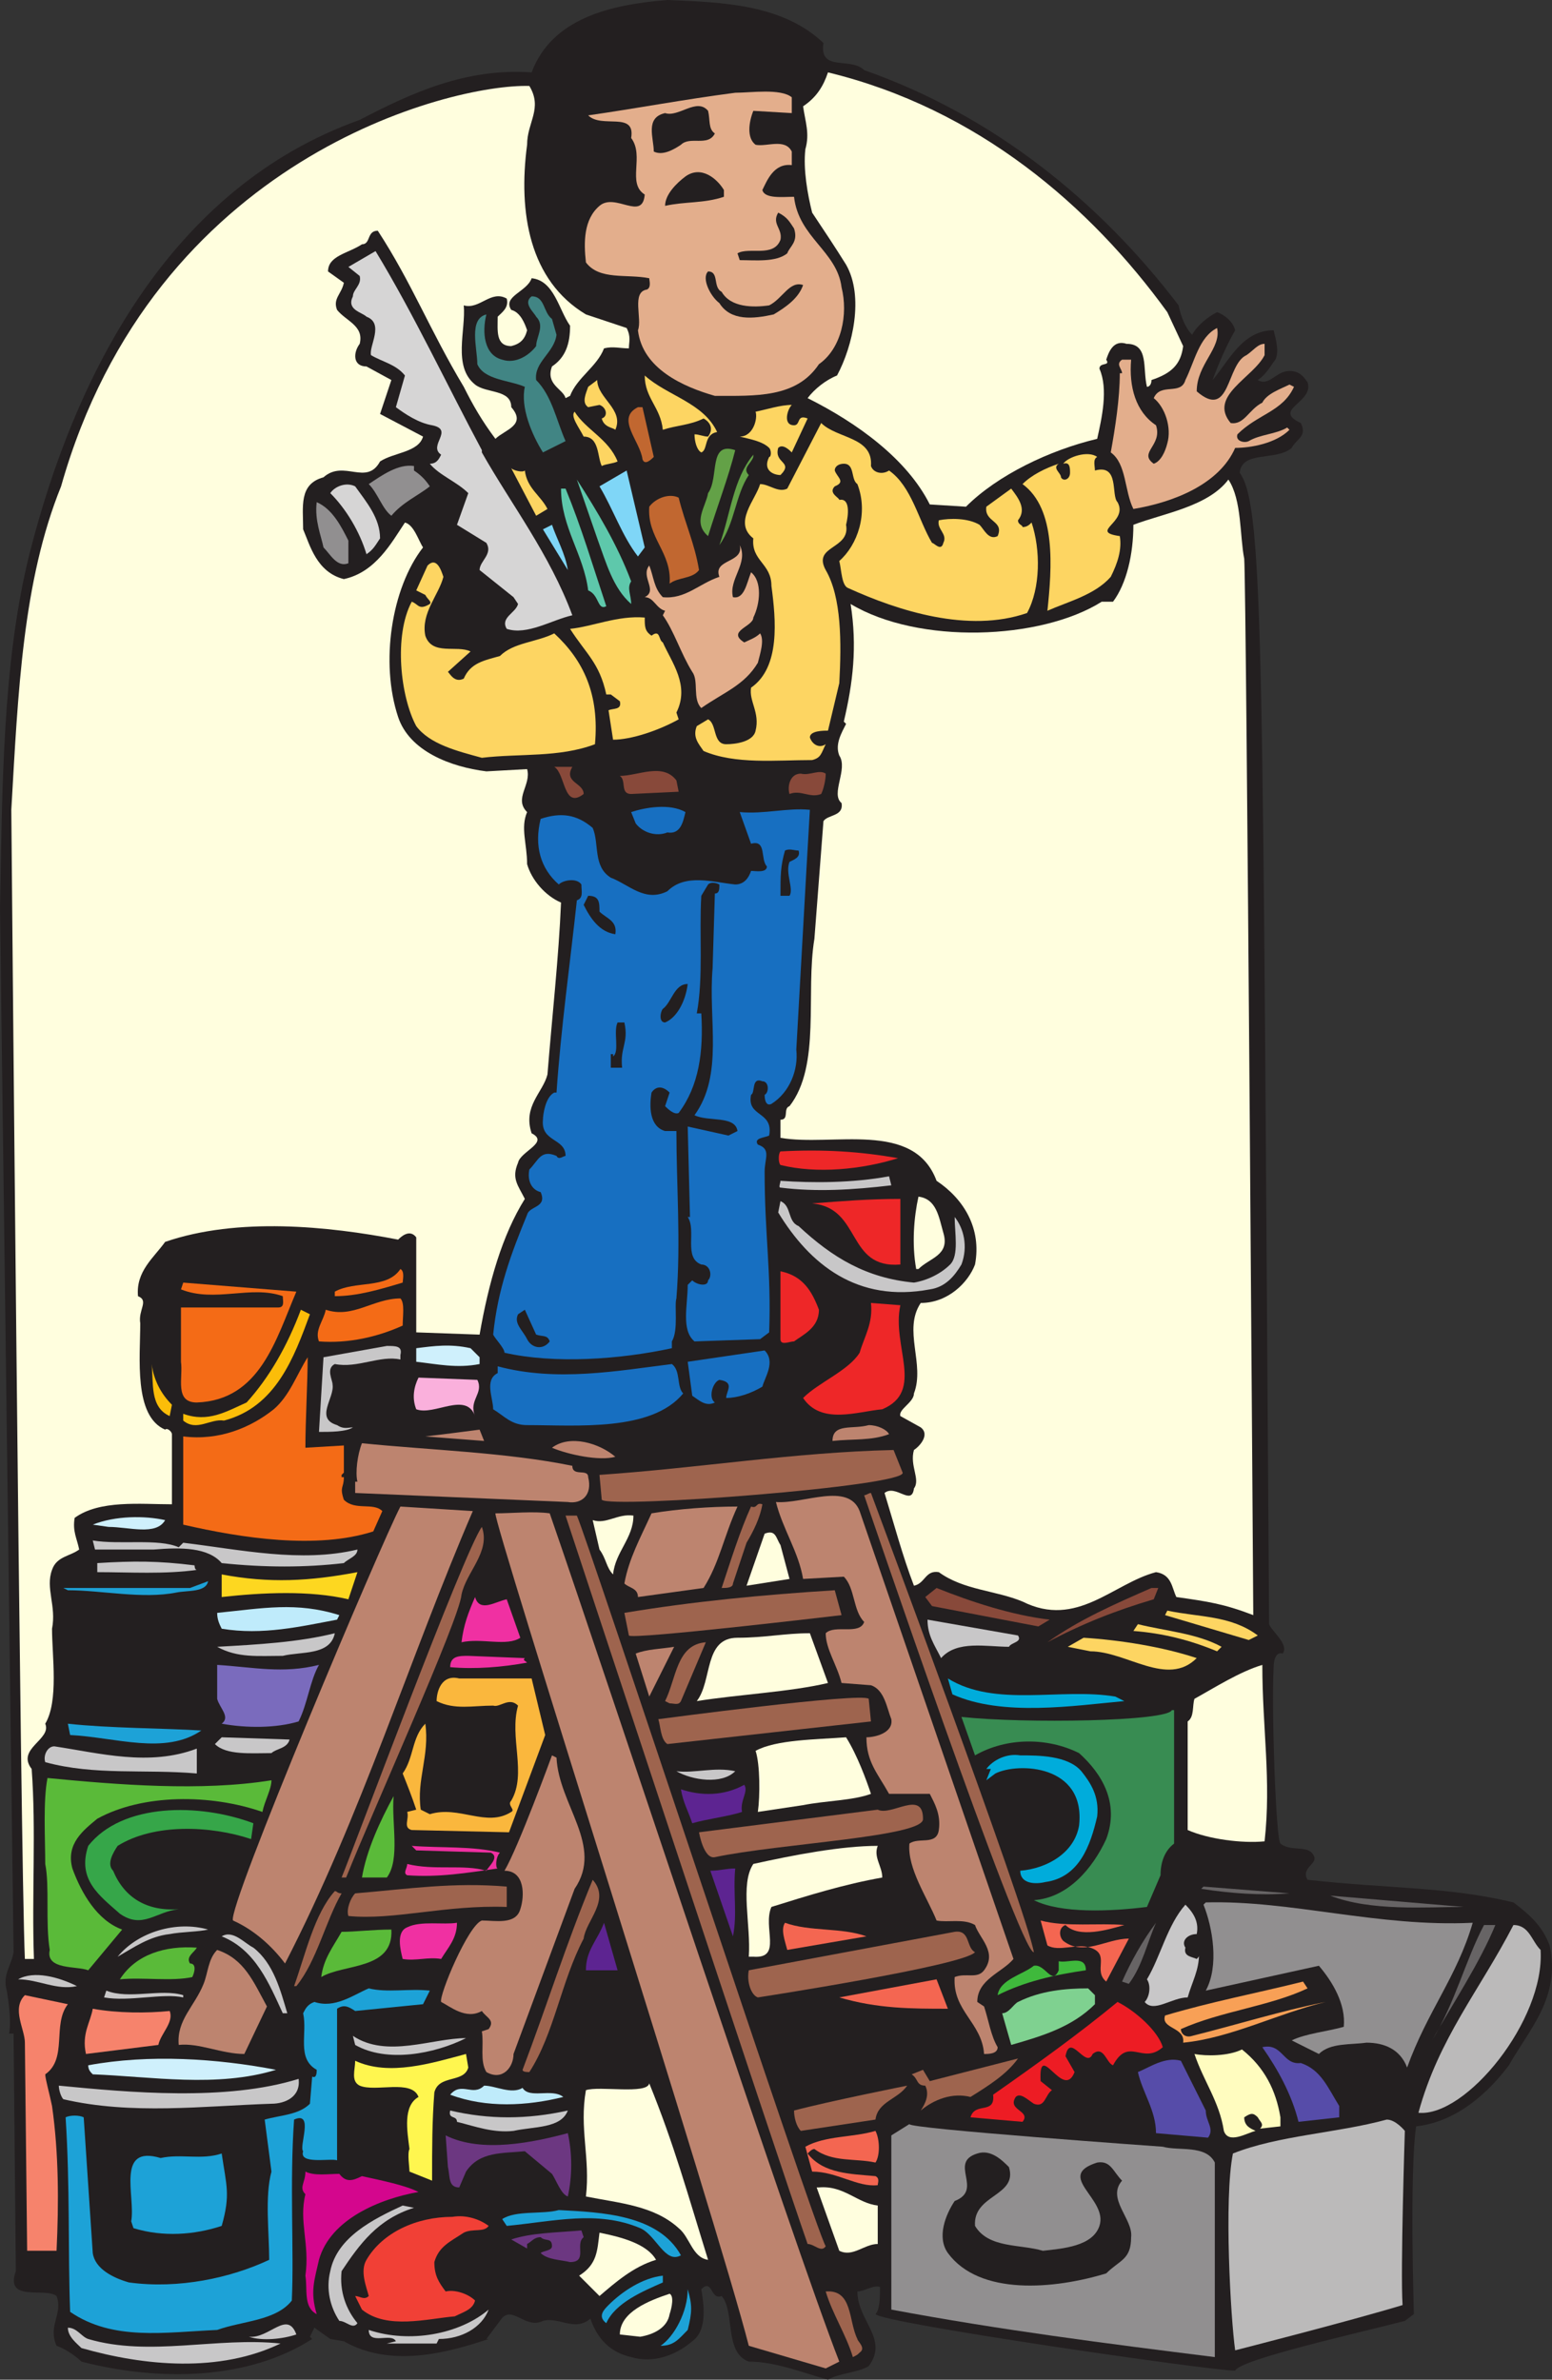 <svg xmlns="http://www.w3.org/2000/svg" width="514.537" height="789"><rect width="100%" height="100%" fill="#333333" stroke="none"/><path fill="#231f20" fill-rule="evenodd" d="M273 14.25c-1.5 9.75 9 4.5 13.5 9 42.75 15 78 43.5 104.25 78 .75 3.75 2.25 7.5 4.5 9.75 1.5-3 5.25-6 8.25-7.5 2.25.75 5.25 3 6 6-3 5.25-5.25 10.5-7.5 16.5 5.25-6 9.75-16.5 20.25-16.5.75 3 2.25 8.25 0 10.5-1.5 2.25-3 4.5-5.25 6 3.75 2.25 6-3 10.5-3 3 0 4.5 1.5 6 3.75 2.25 6.75-12 9-2.25 13.5 2.25 4.5-1.5 5.25-3 8.25-5.25 4.5-16.5.75-17.25 8.25 8.25 11.25 7.5 61.5 9.75 381.75.75 2.25 6.75 6.75 4.5 9.75-2.25-.75-3 2.25-3 4.5-.75 14.25.75 57 2.25 58.5 3.75 3 9.75 0 11.25 4.5.75 2.25-4.5 3.75-2.25 7.5 27 3 46.5 2.25 68.25 7.5 6 4.5 9.75 8.25 12 14.25 3.75 17.25-6.75 27.75-13.5 39.75-6.75 9-17.25 18.75-30.75 20.25-2.25 15-.75 62.25-.75 62.25l-3 2.25C451.5 773.25 411 782.25 409.5 786c-8.25 0-117-15.75-119.25-18.75 1.5-1.5 1.5-6 1.5-9-2.25-.75-5.25 1.5-7.5 1.5 0 9.75 10.5 15.75 3.75 24.75-3.75 2.25-9.75 2.25-13.5 4.5-8.25-2.25-17.25-6-26.25-6-8.25-3-4.5-16.5-9-21.75-3.75 1.5-3-6-6.75-2.25.75 4.5 2.25 13.5-3 17.25-5.25 4.5-12.75 7.5-20.25 5.25-6.75-1.5-11.25-6-13.5-12.75-5.25 4.5-10.5-.75-15.75.75-6 3-10.5-6-14.25 0l-4.5 6h.75c-13.5 4.5-32.25 9.75-48 .75l-4.5-.75-5.25-3.75-1.5 3 .75.75C82.5 789 53.25 789.75 27 783c-2.25-2.25-6-4.5-8.25-5.25-3-6.75 2.25-10.5 0-16.5-3.75-3-17.25 2.25-13.5-8.25l-.75-78.75H3c.75-3.75 0-9.75-.75-14.25-1.5-5.25 1.5-8.25 2.25-12.75 0 0-4.5-345-4.5-346.5v.75c.75-39.75.75-81.75 9.75-117.75 15-59.25 46.5-121.5 109.5-144 17.25-9 35.25-17.25 57-15.75 6.75-18 26.25-22.5 45-24C240 .75 259.5 1.5 273 14.25"/><path fill="#fffede" fill-rule="evenodd" d="m387 103.5 5.25 11.25c-.75 6-3.75 9-10.5 11.25 0 1.5-.75 2.25-1.5 2.25-1.5-6 .75-14.25-6.75-14.25-4.5-1.5-6 3-6.75 5.25 1.5 2.25-2.25.75-2.25 3 3 6.75.75 16.5-.75 23.25-15.75 3.75-33 12-43.5 22.5l-12-.75c-7.5-15-24-27-40.5-35.25 2.25-3 6-6 9.75-7.5 5.25-9.75 9-26.25 3-36.75-3.75-6-6.75-10.5-11.25-17.25-1.5-6-3-14.25-2.25-21 1.5-5.25 0-9-.75-14.25 4.5-3 6.75-6.75 8.25-11.25 49.5 12 87 44.25 112.5 79.5m-211.5-75c4.5 7.5-.75 12-.75 19.5-3 22.5.75 45 19.5 56.25l13.5 4.5c1.5 3 .75 4.5.75 6.75-3 0-5.25-.75-8.25 0-2.25 6-9 9.75-11.25 15.75l-1.5.75c-.75-3-6.75-4.5-4.5-10.5 4.5-3 6-7.5 6-13.5-3.75-5.25-5.25-15-12.75-15.75-1.5 4.5-9.75 6-6.75 10.5 3 .75 4.5 4.5 5.25 6.75-.75 3-2.25 4.5-5.25 5.25-5.25 0-4.5-5.25-4.5-9.75 1.5-1.5 3.75-3 3-6-5.25-3-9 3.75-14.25 2.25.75 8.25-3.75 20.25 3.75 26.25 3.75 3 12 1.5 12 7.5 5.25 6-2.25 7.5-5.25 10.5-4.5-6-7.5-11.25-10.5-17.25-11.25-18.75-17.25-34.5-28.5-51.75-3.75 0-2.25 4.5-5.25 4.5-4.5 3-11.25 3.75-11.25 9l5.25 3.75c-.75 3.75-3.75 5.25-2.25 9 3 3.75 9 5.25 7.5 11.25-2.25 3-2.25 7.5 2.25 7.5l8.25 4.5-3.75 11.25 14.25 7.5C138.75 150 130.5 150 126 153c-4.5 8.25-12-.75-18.75 5.25-8.25 2.25-6.75 9.75-6.75 17.25 2.25 5.25 4.5 14.25 13.5 16.5 10.5-2.25 15.75-12 20.25-18.75 3 .75 4.5 6 6 8.25-10.5 13.5-14.25 38.25-8.25 56.25 3.75 11.25 17.25 16.5 29.25 18l13.5-.75c1.5 5.25-4.5 9.75 0 14.25-2.25 5.25 0 10.5 0 17.25 1.5 5.25 6 10.5 11.25 12.75-.75 18-3 38.25-4.5 57-1.5 6-8.25 10.5-5.25 19.5 6 3-3.75 6-4.5 9.75-2.25 5.25 0 7.5 2.25 12-7.5 12-12 27.75-15 45l-21-.75v-31.5c-2.25-3-5.25 0-6 .75-23.25-4.5-53.25-7.5-77.25.75-3.75 5.25-9.75 9.75-9 18 3.75 1.5 0 4.5.75 9 0 11.25-2.25 30.75 8.25 35.25.75-.75 2.25.75 2.25 1.5v23.25c-10.5 0-24-1.5-32.25 4.5-.75 4.5.75 6.75 1.5 10.5-3 2.25-7.5 2.25-9 6.75-2.25 6 1.5 12 0 19.5 0 9 2.25 24-2.25 31.5 2.25 5.25-9.75 8.25-4.5 15 1.5 20.25 0 42 .75 63h-3c-1.5-33.75-4.5-381-4.5-381 2.25-39 3.75-75.75 16.5-107.25C51 52.5 149.25 27.75 175.5 28.5"/><path fill="#e3ae8c" fill-rule="evenodd" d="M262.5 32.25v5.25l-12.75-.75c-1.5 3.75-2.25 9 .75 11.25 3.75.75 9.75-2.25 12 2.25v4.5c-6-.75-8.25 5.25-9.75 8.25.75 3 6.75 2.25 10.5 2.25 1.5 13.5 14.25 18 15.75 30 2.25 9 0 20.25-7.5 25.5-7.5 11.25-21 10.5-34.5 10.5-10.5-3-24-9-25.5-21.75 1.5-3.75-2.25-12.75 3-13.5 1.5-.75.75-3 .75-3.75-7.5-1.5-16.5.75-21-5.25-.75-6.75-.75-14.25 4.5-18.75s14.25 5.25 15-3.75c-6-3.75 0-12.75-4.5-18.75 1.5-9-9.75-3-14.25-7.5 15.75-2.25 31.5-5.25 48.75-7.5 5.25 0 15-1.5 18.75 1.5"/><path fill="#231f20" fill-rule="evenodd" d="M237 44.25c-2.25 4.5-8.25.75-11.25 3.75-2.25 1.5-6 3.75-9 2.25 0-4.5-3-11.25 3.75-12.75 4.5 1.5 10.5-5.25 14.25-.75.75 3 0 6 2.25 7.5M240 63v2.25c-6.75 2.25-12.75 1.5-19.5 3 0-3.75 3.75-7.5 6.75-9.75 5.25-3.75 10.5.75 12.75 4.5m23.25 12.75c1.5 4.5-1.5 6-2.25 8.25-3.75 3-10.5 2.25-15.75 2.25L244.5 84c3.75-2.25 12 1.5 14.25-4.5.75-3.75-3-5.25-.75-9 3 1.5 3.75 3 5.25 5.25"/><path fill="#d6d5d5" fill-rule="evenodd" d="M159.75 149.25v.75c9.75 17.25 22.5 33.75 30 54-6.75 1.5-15 6.75-21.75 4.5-2.25-3.75 3-5.25 3.75-8.25l-1.5-2.25-11.25-9c0-3 4.5-5.25 2.25-9l-9.75-6 3.75-10.5c-3.75-3.75-9.75-6-12.75-9.75 2.25 0 3-1.5 3.75-3-4.5-3 4.5-8.25-3-9.75-4.5-.75-9-3.75-12-6l3-10.5c-3-3.75-7.5-4.5-11.25-6.75-.75-3 4.5-10.5-1.5-12.75-1.5-1.5-6.75-2.25-4.5-6.75 0-2.25 3-3.75 2.25-6.75l-3.75-3 9-5.25c12.75 21 24 45 35.25 66"/><path fill="#231f20" fill-rule="evenodd" d="M239.25 96.75c3 5.25 10.5 5.25 15.75 4.5 4.5-2.25 6.75-8.25 11.25-6.75-1.5 4.5-6 7.5-9.75 9.75-6.75 1.5-14.25 2.25-18-3.75-3-2.25-6-8.25-3.75-10.5 3.75 0 1.5 5.25 4.5 6.75"/><path fill="#418584" fill-rule="evenodd" d="M184.5 111c-.75 6-7.5 9-6.75 15 5.25 5.25 6.75 13.5 9.75 20.25L180 150c-3.75-6-7.5-15-6-21.75-5.25-2.25-13.5-2.25-15.75-7.5 0-5.25-3-15 3-16.5-1.5 6-.75 13.5 5.25 15 4.5 1.5 9-1.5 11.25-4.5 0-3 3-6.75 0-9.75-.75-1.5-4.5-4.5-1.5-6.75 4.5 0 3.75 5.25 6.75 7.5l1.5 5.25"/><path fill="#e3ae8c" fill-rule="evenodd" d="M396.75 129.75c11.25 9.75 9.75-9 16.5-12 2.25-1.5 3.75-3.75 6-3.75v3.75c-3.75 7.5-18.75 13.5-11.25 22.5 4.5.75 6-4.5 10.5-6.75 1.5-3 6-4.5 9-6l1.5.75c-3.75 8.25-12 9-18.75 15.75-.75 2.25 2.25 3 3.75 2.25 3.75-2.25 9-2.25 12.75-4.5l.75.75c-4.5 4.5-12.75 6-18 6-5.25 12-20.25 18-33.75 20.25-3-6-2.25-15-7.5-18.75 1.5-8.25 3-18 3-26.25h.75c0-1.5-2.25-3 0-4.5h3c-.75 9 1.5 17.25 8.25 21.75 2.25 6.75-6 9-.75 12.75 2.25-.75 3.75-3.75 4.5-6.75 1.5-5.25-.75-12-4.5-15 2.25-5.25 9-.75 10.5-6 3-6 4.5-14.25 10.5-17.25 1.5 6.75-6.75 12-6.75 21"/><path fill="#fdd562" fill-rule="evenodd" d="M237.75 143.25c-4.5.75-3 6-5.25 6.75-1.5-.75-2.25-3.75-2.25-6 1.5 0 3 .75 4.5.75 2.25-3 0-5.25-1.5-6-4.5 2.25-9 2.25-13.5 3.75-.75-7.5-6-10.5-6-18 7.5 6.75 19.5 9 24 18.75M204 142.5c-.75-.75-3.75-.75-4.5-3.75 2.25-.75 1.5-3.75-.75-4.5L195 135c-2.25-1.5-.75-4.5 0-6.75l3-2.25c0 6 9 9.75 6 16.5m58.5-8.25c-1.5 1.5-3 6.75.75 6.75 2.25 0 .75-3.75 4.5-2.25L262.5 150c-.75-.75-3-3-4.5-1.5-1.5 5.25 5.25 4.5.75 9-2.25 0-6-1.5-3.75-6 .75 0 .75-2.25 0-3-2.25-2.25-6.75-3-9.75-3.75 4.5 0 6-6 5.25-8.25 3.75-.75 8.25-2.25 12-2.25"/><path fill="#c16730" fill-rule="evenodd" d="M216.75 151.5c-.75.75-3 3-3.75.75-.75-6-9-13.5-1.5-17.25h1.5l3.75 16.5"/><path fill="#fdd562" fill-rule="evenodd" d="M204.75 153c-1.5.75-3.75.75-5.25 1.5-1.5-3-.75-9.75-6-9.75-1.5-3-4.5-6.75-3-8.25 3.75 6 11.25 9 14.25 16.5m84 1.5c.75 2.25 3.75 3 6 1.5 7.5 5.25 9.75 16.5 14.25 24 .75 0 3 3 3.75 0 1.5-3-2.25-4.5-1.5-7.5 3.75-.75 9.75-.75 13.5 1.5 1.5 1.5 3 5.25 6 3.75 2.25-5.25-4.5-4.5-3.75-9.75l8.25-6c2.25 3 5.25 6.75 2.25 10.5 0 1.5 1.5 1.5 1.5 2.25 1.5 0 2.25-.75 3-1.5 3 9 3 21.75-1.5 30-19.5 6.75-42.75-.75-59.25-8.25-2.25-.75-2.25-6-3-9 6-5.25 9.75-15.75 6-25.5-2.25-1.5-.75-6.75-4.5-6.75-1.5 0-3 .75-3 2.25.75 2.25 3.75 3.75 0 5.25-2.25 2.25 1.5 3.75 1.5 4.5 3.75-.75 3 5.25 2.25 8.25 1.5 8.25-11.25 6.75-6.75 15 5.25 9 5.25 24 4.5 37.5l-3.75 15.75c-1.5 0-6 0-6 2.25.75 2.25 3 3.75 5.25 2.25-1.5 3-1.5 4.5-4.5 5.25-12 0-25.5 1.5-36-3-1.5-2.25-3.75-4.5-2.25-8.25l3.75-2.25c3 1.5 1.5 8.25 6 8.25 3 0 9-.75 9.75-4.5 1.5-6-2.25-9.75-1.5-14.25 9.75-6.75 8.25-22.5 6.75-33.75 0-7.5-6.75-8.25-6-15.75-6.75-5.25.75-12.75 2.25-18 3 0 6 3 9 1.5l11.25-21.75c5.25 5.25 17.25 4.5 16.5 14.25"/><path fill="#63a147" fill-rule="evenodd" d="M243.75 149.25c-2.25 9-6 18.75-9 28.5-5.25-4.5-.75-9.75 0-14.25 3.75-5.25 0-17.25 9-14.25"/><path fill="#fdd562" fill-rule="evenodd" d="M363.75 151.5c-1.5.75-.75 3-.75 4.5 8.25-2.25 5.25 8.25 7.5 10.5 3.75 6.75-9.75 9.75.75 11.25.75 4.5-.75 9-3 13.5-5.25 6-14.25 8.25-21 11.25 1.5-14.25 3-33.75-8.25-42 3-3 7.5-5.25 12-6.75-2.25 1.5.75 3 .75 4.5.75 1.5 3 .75 3-1.5 0-1.5 0-3.75-2.25-3 1.5-2.25 8.25-4.5 11.25-2.25"/><path fill="#63a147" fill-rule="evenodd" d="M249.75 151.5c-.75 2.25-3.75 3.75-1.5 6-4.5 6.75-4.5 15.75-9.75 23.25 3.75-10.5 4.5-21.75 11.25-30v.75"/><path fill="#918f90" fill-rule="evenodd" d="M137.25 156c2.25 1.5 3.75 3 5.25 5.25-3.75 3-9 5.25-12.75 9.75-3-2.25-4.5-7.5-7.5-10.5 4.5-3 9.75-6.75 15-6v1.5"/><path fill="#fdd562" fill-rule="evenodd" d="M174 156c.75 6 5.25 8.25 7.5 12.75l-3.75 2.25-8.25-15.75c.75.75 3.75 1.5 4.5.75"/><path fill="#7fd6f7" fill-rule="evenodd" d="M211.5 184.5c-5.25-6.75-8.25-15.75-12.75-23.25l9-5.25 6 25.5-2.25 3"/><path fill="#5ec8ab" fill-rule="evenodd" d="M209.25 192.75c-1.5 2.25 0 4.5 0 7.5-6-5.25-8.25-13.5-11.25-21.75l-6.75-19.5c6.75 10.5 13.5 21.75 18 33.75"/><path fill="#fffede" fill-rule="evenodd" d="M412.5 185.25c.75 10.5 3 350.25 3 350.25-9.75-3.75-15-4.5-25.5-6-1.5-3-1.5-7.5-6.75-8.25C369 525 357 540 339 531c-9-3.75-19.5-3.75-27.75-9.75-4.5-.75-4.5 3.75-8.25 4.5-3.75-9.75-6.75-21-9.75-30.75 3.75-3 9 4.5 9.75-1.5 2.25-3-1.5-7.5 0-12.75 2.25-1.5 5.25-5.25 2.25-7.5l-6.75-3.75c-.75-2.25 4.5-4.5 4.5-7.5 3.75-9.75-3.75-21 2.25-30 9 0 15.75-6.75 18-12.75 2.25-12-3.75-21.75-12.75-27.75-7.5-20.25-34.5-11.25-51.75-14.25v-6c3 0 .75-3.75 3-4.5 10.5-13.5 5.25-37.5 8.25-55.5l3-39c1.5-2.25 6.75-1.5 6-6-3.75-3 2.25-11.25-.75-15.75-1.5-3.75.75-7.5 2.25-10.5l-.75-.75c3-12.75 4.5-24.75 2.25-39 22.5 13.5 63 12 83.25-.75H369c4.5-6 6.75-15.75 6.75-25.5 9.75-3.75 24.75-6 31.5-15 4.5 6.75 3.75 18.75 5.25 26.25"/><path fill="#d6d5d5" fill-rule="evenodd" d="M126 178.5c-1.5 2.25-2.25 3.75-4.5 5.25-2.25-7.5-6.75-15-12-20.25 1.5-2.25 5.25-3.75 8.25-2.25 3.75 5.25 8.25 10.5 8.25 17.25"/><path fill="#5ec8ab" fill-rule="evenodd" d="M187.5 162c5.25 12.75 9 25.5 13.5 39-3 1.5-2.25-3.75-6-5.25-1.5-12-9-21-9-33.75h1.5"/><path fill="#c16730" fill-rule="evenodd" d="M225 165c2.25 9 5.25 15 6.75 24-2.25 3-6.75 2.25-9.75 4.5.75-10.5-7.5-15-6.75-25.5 2.25-3 6.75-4.5 9.75-3"/><path fill="#918f90" fill-rule="evenodd" d="M115.5 179.25v7.5c-3.75 1.5-6-3-8.25-5.25-.75-3.75-3-9-2.25-15 5.25 2.25 8.25 8.25 10.5 12.75"/><path fill="#7fd6f7" fill-rule="evenodd" d="M188.25 189 180 175.5l3-1.5c1.5 4.5 4.5 9.75 5.25 15"/><path fill="#e3ae8c" fill-rule="evenodd" d="M243 198c3.75.75 4.5-4.5 6-8.25 3.75 3 3 10.5.75 15 0 3-9 4.5-3 8.25 1.5-.75 3.75-1.5 5.25-3 1.5 2.25 0 6.75-.75 9.75-4.5 7.5-11.25 9.75-18.75 15-3-3-.75-9-3-12-3.75-6-6-13.5-9.75-18.75l.75-1.5c-3-.75-3.75-4.5-6.75-4.5 4.5-2.25-1.5-6.75 1.5-10.5 1.5 3.75 1.5 7.5 4.5 10.5 7.5.75 12-4.5 18.75-6.75-2.25-6 8.25-4.5 6.75-10.5 3 6-3.75 11.25-2.25 17.25"/><path fill="#fdd562" fill-rule="evenodd" d="M147 191.25c-1.5 6-7.5 12-6 19.5 2.25 6.75 10.5 3 15 5.25l-7.5 6.75c.75.75 2.25 3.75 5.25 2.25 2.25-5.25 6.75-6 12-7.5 4.5-4.5 12-4.5 18-7.5 9.75 9 15 20.25 13.5 36.75-12 4.5-24.75 3-37.5 4.5-8.25-2.25-17.25-4.5-21.75-10.5-5.25-9.75-7.5-30-1.5-41.25 2.25.75 2.25 3 6 .75.75-.75-.75-1.5-1.5-3l-3-1.5 3.75-8.25c3-3 4.5 1.5 5.25 3.75"/><path fill="#fdd562" fill-rule="evenodd" d="M213.75 204.75c0 3 0 4.5 2.25 6 3-2.25 2.25 1.5 3.75 2.25 3 6.75 9 14.25 4.5 23.25l.75 2.25c-6.75 3.75-15.75 6.75-21.75 6.75l-1.5-9.75c1.5-.75 4.5 0 3.75-3l-3-2.25H201c-2.25-10.5-6.75-13.5-12-21.75 7.5-.75 15.75-4.5 24.75-3.75"/><path fill="#88493a" fill-rule="evenodd" d="M189.75 254.25c-3 5.25 3.75 5.25 3.75 9-6.75 5.25-6-6.75-9.75-9h6m34.5 4.5.75 3.75-15.75.75c-3.75 0-1.5-4.5-3.75-6 6 0 14.25-4.5 18.75 1.5m49.5-2.25c0 2.25-.75 5.25-1.5 6.75-3.75 1.5-6.75-1.5-10.5 0-.75-2.25 0-6.75 3.75-6.75 3 .75 6-1.5 8.25 0"/><path fill="#176fc1" fill-rule="evenodd" d="M227.25 269.25c-.75 3-1.5 7.5-6 6.75-3.75 1.5-8.25 0-10.5-3l-1.5-3.75c4.5-1.5 12.75-3 18 0"/><path fill="#176fc1" fill-rule="evenodd" d="M268.5 268.5c-1.5 25.5-3 53.25-4.5 79.5.75 6.75-2.25 14.25-8.25 18-1.5.75-2.25-.75-2.25-3 1.5-.75 1.5-4.5-.75-4.5-3.75-1.5-2.25 3.75-3.75 4.5-1.5 7.5 7.5 5.25 6 13.5-1.5.75-5.25.75-3.75 3 4.5 1.5 2.25 4.5 2.25 9 0 21 2.25 33 1.5 53.25l-3 2.25-21.75.75c-4.5-3.75-2.25-12-2.25-18.75l1.5-1.5c1.5 1.5 5.25 2.25 5.25 0 1.5-1.5.75-5.25-2.25-5.25-6-2.25-1.5-11.25-4.5-15.75h.75l-.75-30 13.5 3 3-1.5c-.75-5.25-9.75-3-14.25-5.25 9.75-13.5 4.5-31.5 6-48.75l.75-24.75c1.5 0 1.5-1.5 1.5-3-1.5-.75-3-.75-3.75 0L232.5 297c-.75 12.75.75 27-1.5 39h1.5c.75 12.75-.75 24-7.5 33-1.5.75-3.75-1.5-4.5-2.25l1.5-4.5c-2.25-2.25-4.5-2.25-6 0-.75 4.5-.75 11.25 4.5 12.75h3.75c0 18 1.5 36.75 0 55.5-.75 2.25.75 10.5-1.5 14.25V447c-17.25 3.75-39 5.25-55.5 1.5 0-1.5-3-4.5-3.75-6 1.5-15 6-27 11.25-39.75.75-3 6.75-2.25 4.5-7.5-3-.75-4.5-3.75-3.75-7.5 3-3 3.75-6.75 9-4.5.75 1.5 2.25 0 3 0 0-6-8.25-4.5-7.5-12 0-1.5.75-7.5 3.75-9h.75c1.5-21.75 4.5-42.75 6.75-63.75 2.25-.75 1.5-3 1.5-5.25-1.5-2.25-6-1.5-7.5 0-6-5.25-8.25-12.75-6-21.75 6.75-2.25 12-1.5 17.25 3 2.25 5.25 0 12.75 6 16.5 6 2.25 11.25 8.25 18.75 4.5 6-6 15-3 22.5-2.25 3 0 4.5-2.25 5.25-4.5 1.5 0 5.25.75 5.25-1.5-2.25-2.25 0-9-5.25-7.5l-3.75-10.5c8.25.75 15.75-1.5 23.25-.75"/><path fill="#231f20" fill-rule="evenodd" d="M264.75 282c.75 2.25-1.5 3-3 3.75-1.5 3.75 1.5 9 0 11.25h-3c0-6.75 0-9.75 1.5-15 1.5-.75 3 0 4.5 0m-66 20.25c2.25 2.25 6 3 5.25 7.5-5.25-.75-8.25-5.25-10.5-9.75l1.5-3c3.75 0 3.75 2.25 3.75 5.25m29.25 24c-.75 6-3.75 11.25-7.5 12.75-2.25 0-1.5-3.75-.75-4.5 3-2.25 3.75-8.25 8.25-8.25M207 339c1.5 6.75-1.5 8.25-.75 15h-3.75v-4.5h.75v.75c2.25-1.5 0-8.25 1.5-11.25H207"/><path fill="#ee2728" fill-rule="evenodd" d="M297.75 384c-12 3.75-27 5.25-39 2.25-.75-.75-.75-3.75 0-4.5 14.25-.75 26.25 0 39 2.25"/><path fill="#c8c7c8" fill-rule="evenodd" d="M295.5 393c-12.75 1.5-24.75 2.25-36.75.75-.75 0 0-1.5 0-2.25 10.5.75 24 .75 36-1.5l.75 3"/><path fill="#fffede" fill-rule="evenodd" d="M312.75 408.75c2.25 7.5-4.5 8.25-8.25 12h-.75c-1.5-8.25-.75-17.25.75-24 6 .75 6.75 6.75 8.25 12"/><path fill="#ee2728" fill-rule="evenodd" d="M298.5 419.25c-18 1.5-12.75-18.75-29.25-20.25 9.75-.75 18.75-1.5 29.25-1.5v21.75"/><path fill="#c8c7c8" fill-rule="evenodd" d="M264.75 406.5C276 417 287.25 423.75 303 425.25c4.5-.75 9-3 12-6s1.5-10.5 1.5-15.75c3 3.75 4.5 9.75 2.25 15.75-2.25 3.75-5.25 7.5-10.5 8.25-24 4.5-39.75-8.25-50.25-25.5l.75-3.75c3.75 1.5 2.25 6.75 6 8.25"/><path fill="#f46b16" fill-rule="evenodd" d="M133.5 425.25c-7.5 2.25-15 4.5-22.5 4.5v-1.5c6.75-3.75 17.25-.75 21.75-7.5 1.5.75.75 3.75.75 4.5"/><path fill="#ee2728" fill-rule="evenodd" d="M271.5 434.25c0 6-5.25 8.25-8.25 10.5-1.5 0-4.5 1.5-4.5-.75v-22.5c7.5 1.5 10.5 6.75 12.75 12.75"/><path fill="#f46b16" fill-rule="evenodd" d="M98.25 428.25c-6.75 15.75-12 36-33 36.75-7.5 0-4.5-8.25-5.25-13.5v-18h32.25c2.25 0 1.5-2.25 1.5-3.75C83.25 426 71.25 432 60 427.5l.75-2.25 37.5 3m35.25 11.25c-8.25 3.75-18 6-27.75 5.25-1.5-3.75 1.5-6.75 2.25-10.5 9 3 15.75-3.75 24.75-3.75 1.5 1.5.75 6 .75 9"/><path fill="#ee2728" fill-rule="evenodd" d="M298.5 432.75c-3 13.5 8.25 28.5-6 34.5-8.25.75-20.25 5.25-26.25-3.75 5.25-5.25 15-9 18.75-15 1.5-5.25 4.5-9.75 3.75-16.5l9.75.75"/><path fill="#231f20" fill-rule="evenodd" d="M177.75 442.5c2.25.75 3.75 0 4.5 2.25-2.25 3-6 2.25-7.5-.75s-4.5-5.25-3-8.25l2.25-1.5 3.75 8.25"/><path fill="#fbbd09" fill-rule="evenodd" d="M102.75 435.75C97.5 450 91.5 466.5 74.25 471c-4.5-.75-9 3.75-13.5 0v-2.25c8.25 3 14.25-.75 21-3.75 7.5-8.25 13.5-18.75 18-30.75l3 1.5"/><path fill="#c8c7c8" fill-rule="evenodd" d="M132.75 449.25v1.5c-6.75-1.5-14.25 3-21.75 1.5-3 1.5-.75 5.25-.75 6.75.75 4.5-6 11.25 1.5 13.5 2.25 1.5 3.75.75 5.25.75-2.25 1.5-7.5 1.5-11.25 1.5l1.5-24.75 21-3.75c3 0 5.25 0 4.5 3"/><path fill="#cff0fc" fill-rule="evenodd" d="M159 450v2.25c-7.5 1.5-14.25 0-21-.75V447c6-.75 11.25-1.5 18 0l3 3"/><path fill="#176fc1" fill-rule="evenodd" d="M252.75 459.75c-3.75 2.25-8.25 3.75-12 3.75 0-2.25 3-5.25-2.25-6-2.25.75-3.75 6-1.5 7.5-3 1.5-5.25-.75-7.5-2.25L228 451.5l25.5-3.75c3.75 3.75 0 9-.75 12"/><path fill="#f46b16" fill-rule="evenodd" d="m101.25 480 12.75-.75v9l-.75.75v.75h.75c0 3.75-1.5 3 0 7.5 3.75 3.75 9.75.75 12.75 3.75l-3 6.75c-18.75 6-43.5 2.25-63-2.25v-29.25c12 1.5 22.5-3 30-9C96 462.75 98.25 456 102 450c0 8.25-.75 21-.75 30"/><path fill="#fbbd09" fill-rule="evenodd" d="m57 465.75-.75 3.75c-6.75-3-5.25-11.25-6-17.25.75 5.25 3 9.75 6.75 13.5"/><path fill="#176fc1" fill-rule="evenodd" d="M226.5 462c-10.5 12.75-35.25 10.5-51.75 10.5-5.25 0-7.5-3-11.25-5.25 0-3.75-3-9.75 1.5-12V453c19.5 5.25 39.75 1.5 57.75-.75 3 2.25 1.5 7.5 3.75 9.75"/><path fill="#fab0dc" fill-rule="evenodd" d="M158.25 457.5c2.25 4.5-3 6.75-.75 12-3-8.25-13.5 0-19.5-2.25-1.5-3.75-.75-7.5.75-10.5l19.5.75"/><path fill="#bd846f" fill-rule="evenodd" d="M294.75 475.5c-6 2.25-12 1.5-18.75 2.25 0-6 6.75-3.75 12-5.25 3 0 6 1.5 6.75 3m-134.25 2.25-19.5-1.5c6.75-.75 12-1.5 18-2.25l1.5 3.75M204 483c-5.25 1.5-15.75-.75-21-3 6-4.5 15.75-1.5 21 3m-14.25 3c0 3.75 5.25.75 5.25 3.75 1.5 6-2.25 9-6.75 8.25l-70.5-3v-3.75h.75c-.75-3 0-9 1.5-12.75 21.75 2.25 48 3 69.75 7.5"/><path fill="#9e644e" fill-rule="evenodd" d="M299.25 488.25c1.5 4.5-96.75 12-99.75 9l-.75-8.25c33-2.25 64.5-7.5 97.5-8.25l3 7.5m43.5 159c-4.5.75-56.25-151.5-56.25-151.5.75 0 1.5-.75 2.25-.75 0 0 51.75 138.75 54 152.25"/><path fill="#bd846f" fill-rule="evenodd" d="M336 649.5c-3.75 4.5-12 6.75-12 14.25l2.25 1.5c1.5 4.5 2.25 9.75 4.5 13.5 0 2.25-3 2.25-4.5 2.25-.75-10.5-10.5-14.25-9.75-25.5 3.75-1.5 7.5.75 9.75-2.25 4.5-6-1.5-10.5-3-15-3.75-2.25-9-.75-12.75-1.5-3-7.5-9.75-17.25-9-25.5 3-2.25 9 .75 9.75-4.5s-1.5-9-3-12h-13.5c-3.75-6.75-7.5-10.5-7.5-18.75 3 0 9-1.5 8.25-6-1.5-3.75-2.25-9.75-6.75-11.25L279 558c-1.5-6-5.25-11.25-5.25-16.5 3-3 11.25.75 12.75-3.75-3.75-3.75-3-11.25-6.75-15l-13.5.75c-1.5-9-6.75-16.5-9-25.5 9 .75 24-6.75 27.75 3l51 148.5"/><path fill="#9e644e" fill-rule="evenodd" d="M252.75 498.75c-.75 4.5-3 9-5.25 12.75L243 525c0 1.5-2.25 1.5-3.75 1.5 3-9 6-18.75 9.75-27 2.25.75 1.5-1.5 3.75-.75"/><path fill="#bd846f" fill-rule="evenodd" d="M244.5 499.5c-4.5 9.75-6 18.75-11.25 27l-21.75 3c0-3-3-3-4.5-4.5 1.5-8.25 5.25-15 9-23.25 9-1.5 19.5-2.25 28.5-2.25m-87.75 1.5c-21 48.75-36.75 100.5-62.25 150-4.5-6-10.5-11.25-17.25-14.25-2.25-3.75 49.5-126 55.5-137.25l24 1.5m25.5.75c19.5 56.25 81 243 96 281.25l-4.5 2.25-25.5-7.5c-10.5-41.25-84.75-273-84-276 5.25 0 12.75-.75 18 0"/><path fill="#cff0fc" fill-rule="evenodd" d="M54.75 504c-3 5.25-12 2.25-18.75 2.25l-5.25-.75c7.5-3 17.25-3 24-1.5"/><path fill="#9e644e" fill-rule="evenodd" d="M191.25 502.5c3.75 8.25 78.75 236.25 82.5 242.25-1.5 2.25-3.75-.75-6-.75-9.75-27.75-80.25-241.5-80.25-241.5h3.75"/><path fill="#fffede" fill-rule="evenodd" d="M210 502.5c0 7.5-6 12-6.75 19.5-2.25-2.25-2.25-5.25-4.5-8.25L196.5 504c4.5 1.5 8.25-2.25 13.5-1.5"/><path fill="#9e644e" fill-rule="evenodd" d="M153 528.75c-.75 8.25-29.25 71.25-38.25 93.75h-1.5c3.75-9 40.5-108 46.5-116.25 3 8.25-5.25 15-6.75 22.5"/><path fill="#fffede" fill-rule="evenodd" d="m261.75 523.5-14.25 2.25 6-17.25c3.75-1.5 3.75 1.5 5.25 3.75l3 11.25"/><path fill="#c8c7c8" fill-rule="evenodd" d="m59.25 513 1.5-1.5c18.75 2.25 39 6.75 57.75 2.25 0 2.25-3 3-4.5 4.5-12.75 1.5-26.25 1.5-40.5 0C69 513 60 513 51 513.75H31.5l-.75-3c9 1.5 21.75-.75 28.5 2.25m5.25 6s0 1.5.75 1.5c-10.5 1.5-22.5.75-33 .75v-3c12-.75 20.25-.75 32.25.75"/><path fill="#fdd720" fill-rule="evenodd" d="M115.5 530.25c-12.75-3-28.5-2.25-42-.75V522c15.75 3 29.25 2.25 45-.75l-3 9"/><path fill="#1da2d7" fill-rule="evenodd" d="M58.5 528c-11.25 2.25-24.75-.75-36-.75l-1.5-.75h42l6-2.25c-.75 3.75-6.75 3-10.5 3.75"/><path fill="#88493a" fill-rule="evenodd" d="m348 537-3.75 2.25L309 532.5l-2.25-3 3.75-3c11.25 4.5 24.75 9 37.5 10.5m34.5-6.75c-12.75 3.75-24 8.25-35.25 14.25 10.5-7.5 22.5-12.75 34.5-18H384l-1.5 3.75"/><path fill="#9e644e" fill-rule="evenodd" d="M279 535.5s-69.75 8.25-70.5 6.75l-1.5-7.5c22.5-3.75 45.75-6 69.75-7.5l2.25 8.25"/><path fill="#f030a2" fill-rule="evenodd" d="m168 530.25 4.5 12.75c-4.5 3-12.75 0-19.5 1.5.75-6 2.25-9.75 4.5-15 1.5 5.25 6.75 1.5 10.5.75"/><path fill="#bfebfb" fill-rule="evenodd" d="m112.5 535.5-.75 1.5c-12 2.25-24.75 5.25-38.25 3-.75-1.5-1.5-3-1.5-5.25 15-1.5 26.25-3.75 40.5.75"/><path fill="#fdd562" fill-rule="evenodd" d="m417 542.25-3 1.5-27.75-8.25.75-1.5c10.5 2.25 21 1.5 30 8.25"/><path fill="#c8c7c8" fill-rule="evenodd" d="M337.5 542.25c1.5 2.25-2.25 2.25-3 3.75-7.5 0-17.25-2.25-22.5 3.75-2.25-4.5-4.5-7.5-4.5-12.75l30 5.25"/><path fill="#fdd562" fill-rule="evenodd" d="m405 546-1.5 1.5c-9-3.75-18-6-27.75-6.75l1.5-2.25c9 2.25 19.5 3 27.75 7.5"/><path fill="#fffede" fill-rule="evenodd" d="M274.5 558c-12.75 3-29.25 3.75-43.5 6 5.25-6.75 2.25-21 13.5-21 9 0 15.75-1.5 24-1.5l6 16.5"/><path fill="#c8c7c8" fill-rule="evenodd" d="M111 541.5c-1.5 7.5-11.25 6-17.25 7.5-8.25 0-15 .75-21.75-3 13.5-.75 27-1.5 39-4.5"/><path fill="#fdd562" fill-rule="evenodd" d="M396.75 549.75c-9.75 9.75-23.25-2.25-35.25-2.25L354 546l5.25-3c12 .75 26.25 3 37.5 6.75"/><path fill="#9e644e" fill-rule="evenodd" d="M225.75 564c-.75 1.5-2.25.75-3.75.75l-1.5-.75c3.75-7.5 3.75-18.75 13.5-19.5l-8.25 19.5"/><path fill="#bd846f" fill-rule="evenodd" d="m215.25 562.5-4.5-14.25c3.75-1.5 8.25-1.5 12.75-2.25l-8.25 16.5"/><path fill="#f030a2" fill-rule="evenodd" d="M174 549.75c-.75.75 0 .75.75 1.5-8.25 1.5-17.25 2.25-25.5 1.5 0-3.75 3-3.75 6-3.75l18.75.75"/><path fill="#7a6bbd" fill-rule="evenodd" d="M105.75 552c-3 5.25-3.75 12.75-6.75 18.75-7.5 2.25-17.25 2.25-25.5.75 3-2.25-.75-5.25-1.5-8.25V552c12 .75 21.75 3 33.75 0"/><path fill="#fffede" fill-rule="evenodd" d="M418.5 552c0 21 3 38.25.75 58.5-7.5.75-18.75-.75-25.5-3.75v-36c2.25-1.5 1.5-5.25 2.25-7.5 6.75-3.75 15-9 22.5-11.25"/><path fill="#00acdb" fill-rule="evenodd" d="m369.75 562.5 3 1.5c-16.5 1.5-40.5 5.25-57-2.25l-1.5-5.25c15.75 9.75 37.5 3 55.5 6"/><path fill="#fab73d" fill-rule="evenodd" d="m180.75 575.25-12 32.25-32.25-.75c-3-.75-.75-3.75-1.5-6l3-.75c-1.5-4.5-3-8.25-4.5-12 3.75-5.25 3-12 7.5-16.5 1.5 10.5-3 18.75-1.5 28.5l3 1.5c9.75-3 18.75 4.5 27-.75 1.5-.75-1.5-2.25 0-3.75 5.25-9-.75-21 2.25-31.5-3-3-6 .75-8.25 0-6.75 0-12.75 1.5-18.75-1.5 0-3 1.5-9 7.5-7.5h24l4.5 18.75"/><path fill="#9e644e" fill-rule="evenodd" d="m288.75 570.75-67.5 7.5c-2.25-1.5-2.25-6-3-8.25 0 0 67.5-9 69.75-6.75l.75 7.5"/><path fill="#388c52" fill-rule="evenodd" d="M389.25 611.25c-3 2.25-4.5 6-4.5 10.5l-4.5 10.5c-12 1.5-28.5 2.25-37.5-2.25 11.25-.75 19.5-10.5 24-20.25 4.5-12-1.5-21.75-9-28.5-10.5-5.25-24-5.25-34.5.75l-4.5-12.75c21 2.25 68.25 1.5 69.75-2.25h.75v44.25"/><path fill="#1da2d7" fill-rule="evenodd" d="M66.75 573.75c-12 8.25-28.5 2.25-43.5 1.5l-.75-3.75c13.5 1.5 32.25 1.5 44.25 2.25"/><path fill="#fffede" fill-rule="evenodd" d="M288.75 594.75c-6 2.25-15 2.25-22.5 3.75l-15 2.25c.75-5.25.75-15.75-.75-20.25 6.75-3.75 20.25-3.75 30-4.5 3.75 6 6.75 14.25 8.25 18.75"/><path fill="#c8c7c8" fill-rule="evenodd" d="M96 576.75c-.75 3-4.5 3-6 4.5-6.75 0-15 .75-18.75-3L73.5 576l22.5.75m-30.75 3V588c-17.25-1.5-33.75.75-50.25-3.75-.75-2.25.75-5.25 3-5.25 15 2.25 31.5 6.75 47.25.75"/><path fill="#00acdb" fill-rule="evenodd" d="M358.5 587.25c3 3.75 6 8.25 5.25 15-2.25 9.75-6 20.25-17.25 21.75-3 .75-8.25.75-8.25-3.75 9-.75 18-6 19.5-15C360 585 337.5 584.25 330 588l-3 2.25 1.5-3.75H327c2.25-3 6.75-5.25 11.25-4.5 6 0 15.75 0 20.25 5.25"/><path fill="#bd846f" fill-rule="evenodd" d="M184.5 582.75c.75 15.75 15.75 29.25 6 43.5L170.25 681c0 4.5-3.75 9-9 6-2.25-3.75-.75-9-1.5-13.5l2.25-.75c2.25-3-.75-3.75-2.25-6-5.25 3-10.5-1.5-13.5-3-.75-2.25 9-25.5 13.5-27 4.5 0 11.25 1.5 12.75-3.75 1.5-4.5 1.5-12.75-5.25-12.75C171.75 612.75 183 582 183 582l1.5.75"/><path fill="#c8c7c8" fill-rule="evenodd" d="M243.75 587.25c-4.5 4.5-14.25 3-19.5 0 6 .75 12.75-1.5 19.5 0"/><path fill="#5aba39" fill-rule="evenodd" d="M90 590.25c0 3-2.25 6.75-3 10.5-17.25-6-39.75-6-54.75 2.25-4.5 3.75-10.5 8.25-8.25 16.5 3 8.25 8.25 17.25 16.5 20.25l-11.25 13.5c-3.75-1.5-14.25 0-12.75-6.75-1.5-9 0-21-1.5-28.5 0-8.25-.75-21 .75-28.5 23.25 2.25 51 4.5 74.25.75"/><path fill="#5d2491" fill-rule="evenodd" d="M246 600.75c-4.5 1.5-11.25 2.25-16.5 3.75-1.5-4.5-3-6.75-3.75-11.25 6.75 2.25 14.25 2.25 21-1.5 1.5 2.25-1.5 5.25-.75 9"/><path fill="#5aba39" fill-rule="evenodd" d="M128.25 622.5H120c1.5-9 6-18.75 10.5-27-.75 9 2.25 21-2.25 27"/><path fill="#9e644e" fill-rule="evenodd" d="M306 603c.75 6-48 8.25-69 12.75-3.75.75-5.25-8.25-5.25-8.25L291 600c4.5 2.25 15-6.75 15 3"/><path fill="#36a649" fill-rule="evenodd" d="m84 604.5-.75 5.25C69.75 605.25 51 604.5 39 612c-1.5 2.25-3.75 6-1.5 8.25 3.75 9 11.25 13.5 21.75 12.75-7.5.75-12 6.75-19.5 1.5-6.75-6-14.25-11.25-10.5-22.5C40.5 597.75 66 597.75 84 604.5"/><path fill="#fffede" fill-rule="evenodd" d="M291 612c-1.5 3.75 1.5 6.75 1.5 10.5-12.75 2.25-24.75 6-36.75 9.75-3 6.75 3.75 17.25-6 16.5h-1.5c.75-10.5-3-24 1.5-30.75 13.5-3 29.25-6 41.25-6"/><path fill="#f030a2" fill-rule="evenodd" d="M165.75 614.25c-1.5 1.5-1.5 5.25-.75 5.25-10.5 1.5-19.5 3-30 2.25-1.5-.75 0-2.25 0-3.75 9 2.25 18.75 0 26.25 2.25.75-1.5 4.5-4.5 1.5-6L138 613.5l-1.5-1.5c9.75.75 20.25 0 29.25 2.25"/><path fill="#5d2491" fill-rule="evenodd" d="M243.75 619.5c-.75 8.25.75 15-.75 22.5l-7.5-21.75c3 0 5.25-.75 8.25-.75"/><path fill="#9e644e" fill-rule="evenodd" d="M193.5 642.75c-7.5 14.25-9.75 31.5-18 44.25-.75 0-2.25 0-2.25-.75 8.25-21.75 14.25-41.25 23.25-63 6 6.75-2.25 13.5-3 19.5m-25.5-10.5c-20.25-.75-37.5 4.5-52.5 3-.75-2.25.75-6 2.25-7.5 18-1.5 32.25-3.75 50.25-2.25v6.75"/><path fill="#676465" fill-rule="evenodd" d="M427.5 627.75c-9.75.75-19.5 0-29.25-1.5l.75-.75 28.5 2.25"/><path fill="#9e644e" fill-rule="evenodd" d="M113.25 627.75c-5.25 9-8.25 22.5-15 30.75h-.75c3.75-10.5 6.75-24 13.5-31.5.75 0 .75.75 2.25.75"/><path fill="#676465" fill-rule="evenodd" d="M485.25 632.25c-12.75 0-30.75 1.5-44.25-3.75l44.25 3.75"/><path fill="#918f90" fill-rule="evenodd" d="M488.25 637.5c-5.25 18-15 29.25-21.75 48-2.25-6-7.5-8.25-13.5-8.25-5.25.75-12 0-15.75 3.75l-9-4.5c4.5-2.25 12-3 17.25-4.5.75-7.5-3.75-15-8.25-20.25l-37.5 8.25c4.5-8.25 2.25-21-.75-28.5l.75-.75c28.5-.75 57 8.25 88.5 6.75"/><path fill="#c8c7c8" fill-rule="evenodd" d="M396.75 641.25c-3 0-5.25 2.25-3.75 4.5-.75 3 2.25 3 3.75 3.75.75-.75.75-.75.75-1.5 0 5.25-2.25 9-3.75 14.25-5.25 0-11.25 5.25-14.25 1.5 1.5-1.5 2.25-5.25.75-7.5 4.5-7.5 6.75-18 12.75-24.75 3 3 4.5 6 3.75 9.75"/><path fill="#f46651" fill-rule="evenodd" d="M372.75 638.25c-5.25 1.5-15 4.5-19.5 0-2.25.75-2.25 3.75-.75 5.25 6.75 5.25 14.25-.75 21.75-.75l-7.5 14.25c-4.5-3.75 1.5-9-5.25-11.25-4.5-1.5-10.5 1.5-14.25-.75l-2.25-8.25c8.25 2.25 19.5.75 27.75 1.5"/><path fill="#f030a2" fill-rule="evenodd" d="M151.5 637.5c0 5.25-3 8.25-5.25 12-4.5-.75-8.25.75-12.75 0-.75-3-2.25-9 1.5-10.5 4.5-2.25 12-.75 16.5-1.5"/><path fill="#5d2491" fill-rule="evenodd" d="M204.75 653.25h-10.5c0-6.75 3.75-9.75 6-15.75l4.5 15.75"/><path fill="#f46651" fill-rule="evenodd" d="M287.25 642 261 646.5c-.75-3-2.25-6.75-.75-9 8.25 3 18.75 1.5 27 4.5"/><path fill="#676465" fill-rule="evenodd" d="M374.25 657.75 372 657c3-6.75 6.75-13.5 11.25-19.5-3 6.75-4.5 14.25-9 20.25"/><path fill="#c8c7c8" fill-rule="evenodd" d="M69 639.75c-3 .75-9 .75-12.75 1.5-6.75.75-12 4.5-17.25 7.5 6.75-8.25 19.5-12 30-9"/><path fill="#676465" fill-rule="evenodd" d="M495.75 638.25c-5.25 12.75-14.25 26.25-21 38.25 7.5-12 11.25-27 17.25-38.25h3.75"/><path fill="#bbbaba" fill-rule="evenodd" d="M510.75 646.5c1.5 23.25-24.75 55.5-40.5 54 6.75-24.75 20.25-40.5 31.5-62.25 5.25 0 6 5.25 9 8.25"/><path fill="#5aba39" fill-rule="evenodd" d="M129.75 639.75c.75 13.5-15.75 11.25-23.25 15.75.75-6 3.75-9.75 6.75-15 4.5 0 10.5-.75 16.5-.75"/><path fill="#c8c7c8" fill-rule="evenodd" d="M95.25 667.5h-1.5c-4.5-9.75-9-21-20.25-25.5 3.75-2.25 7.5 2.25 10.5 3.75C90.75 651 93 660 95.25 667.5"/><path fill="#9e644e" fill-rule="evenodd" d="M323.25 647.25c-3.75 4.5-72 15-72 15-2.25-.75-3.75-5.25-3-9l68.25-12.75c5.25-.75 3.75 5.25 6.75 6.75"/><path fill="#5aba39" fill-rule="evenodd" d="M65.25 645.75c-.75 1.5-3.75 3-2.25 5.25 2.25 0 1.5 3 .75 4.5-6.75 1.5-16.5 0-24 .75 5.25-8.25 15-11.25 25.5-10.5"/><path fill="#bd846f" fill-rule="evenodd" d="M88.5 665.25 81 681c-7.5 0-15-3.75-21.75-3-.75-8.25 5.25-12.75 8.25-20.25C69 654 69 649.5 72 646.5c9 3 12 10.5 16.5 18.75"/><path fill="#3fb93c" fill-rule="evenodd" d="M360 653.25c-10.5 1.5-20.25 3.75-29.25 8.25.75-5.25 8.25-6.75 12-9.75 3.75-.75 6 6.75 8.25 1.5v-3c3 .75 9-2.25 9 3"/><path fill="#c8c7c8" fill-rule="evenodd" d="M25.5 658.5c-6.75 1.5-12.75-2.25-19.5-2.25 5.25-3 13.5-.75 19.5 2.25"/><path fill="#f46651" fill-rule="evenodd" d="M314.25 666c-12 0-23.25 0-36-3.75l32.25-6 3.75 9.75"/><path fill="#f8a056" fill-rule="evenodd" d="M433.5 659.25c-12.75 6-28.5 7.5-42 13.5 0 1.5 1.5 3 3.75 2.25 15-3.75 29.25-8.25 44.25-11.25-15.75 3.75-31.5 12-47.25 13.5.75-5.25-7.5-4.5-6-9 15-4.5 30.75-7.5 45.75-11.25l1.5 2.25"/><path fill="#7fd190" fill-rule="evenodd" d="M363 661.5v3c-7.5 7.5-17.25 10.5-27.75 13.5l-3-10.5c2.25 0 3.75-3 5.25-3.75 7.5-3.75 15.75-4.5 23.25-4.5l2.25 2.25"/><path fill="#1da2d7" fill-rule="evenodd" d="m142.5 660-2.25 4.5-22.5 2.25c-2.25-1.5-3.75-2.25-6-.75v50.25c-2.25-.75-12.75 1.5-11.25-3-1.5-1.5 3.75-13.5-3-10.5-1.5 21 0 43.5-.75 60-5.25 6.75-16.5 6.75-24.75 9.75-17.25.75-34.5 3.75-48.75-6-.75-20.25 0-41.25-1.5-64.5 1.5-.75 4.5-.75 6 0l3 45c.75 5.25 6.75 8.25 12 9.75 16.5 2.25 33.75-1.5 46.5-7.5 0-9-1.5-21 .75-29.25l-2.25-17.25c5.25-1.5 11.25-1.5 15-5.25l.75-9c1.5.75 1.5-1.5 1.5-2.25-6.75-3.75-3-12-4.5-18.75.75-1.5 1.5-3 3.75-3.75 6.75 2.25 12.75-2.25 18-4.5 6 1.5 13.5 0 20.25.75"/><path fill="#c8c7c8" fill-rule="evenodd" d="M60.75 661.5v.75c-6.75-1.5-18 1.5-26.25 0l.75-2.25c7.5 3 18-.75 25.5 1.5"/><path fill="#f6836c" fill-rule="evenodd" d="M22.5 664.5c-5.25 6.75 0 18-7.5 23.25 0 1.5 1.5 6.75 2.25 10.5 2.25 15.75 2.25 32.25 1.5 48H9l-.75-69c0-4.5-4.5-11.25 0-15.75l14.25 3"/><path fill="#ed1c24" fill-rule="evenodd" d="M385.5 678.75c-6.75 6-11.25-3.75-16.5 6-2.25-.75-3-6.75-6.75-3.75-2.25 5.25-7.5-7.5-9 .75l3 5.25c-3.75 9.75-12-11.25-11.25 3l3.75 3c-2.25 1.5-2.25 6-6 4.5-2.25-1.5-4.5-3.75-6-2.25-3 4.5 5.25 4.5 2.25 8.25l-17.25-1.5c1.5-5.25 8.25-.75 7.5-7.5 15-10.5 28.5-20.25 41.25-30.75 6 3 13.5 9.75 15 15"/><path fill="#f6836c" fill-rule="evenodd" d="M56.25 666.75c1.5 3.75-3 7.5-3.75 11.25l-24 3c-1.5-6.75 1.5-10.5 2.25-15 8.25 1.5 18 1.5 25.5.75"/><path fill="#c8c7c8" fill-rule="evenodd" d="M154.5 675.75C144 681 128.25 684 117.75 678l-.75-3c11.25 7.5 26.25.75 37.5.75"/><path fill="#564ca9" fill-rule="evenodd" d="M431.25 684c6.75 2.25 9 8.25 12.75 14.25V702l-13.5 1.5c-2.25-9-6.75-17.25-12-24.75 6.75-1.5 6.75 6 12.75 5.25"/><path fill="#fffcbf" fill-rule="evenodd" d="M424.5 702v3l-6.75.75c1.5-1.5 0-2.25-.75-3.75-1.5-1.5-2.25-1.5-4.5 0 0 3 2.25 3.75 3.75 4.5-3 .75-9 4.5-10.5 0-1.5-9.75-6.75-16.5-9.75-25.5 3.75.75 11.25.75 15.75-1.5 7.5 6 11.25 13.5 12.75 22.5"/><path fill="#fff64f" fill-rule="evenodd" d="M155.25 685.5c-1.5 5.25-9.75 2.25-11.25 8.25-.75 9.75-.75 18-.75 29.25l-7.5-3c0-1.5-.75-6 0-7.5-.75-6-2.25-14.25 3-17.25-2.25-6-14.25-1.5-19.5-3.75-3-1.5-1.5-5.25-1.5-8.25 11.25 5.25 25.5.75 36.75-2.25l.75 4.5"/><path fill="#9e644e" fill-rule="evenodd" d="M321.75 695.25c-6-1.5-12 .75-16.5 4.5 1.5-2.25 3-5.25 1.5-8.25-3 0-2.25-2.25-4.5-3.75l3.75-1.5 2.25 3.75 29.25-7.5c-3.75 5.25-9.75 9-15.75 12.75"/><path fill="#cff0fc" fill-rule="evenodd" d="M91.5 686.25c-19.5 6-41.25 2.25-60.75 1.5-.75-.75-1.5-1.5-1.5-3C49.5 681 72 682.5 91.5 686.25"/><path fill="#564ca9" fill-rule="evenodd" d="M399.75 699.75c0 3.75 3 6 .75 9l-17.25-1.5c0-7.5-4.5-13.5-6-20.25 3.75-1.5 9-5.25 14.25-3.75l8.25 16.5"/><path fill="#c8c7c8" fill-rule="evenodd" d="M99 689.25c.75 6-4.5 8.25-9 8.25-22.5.75-46.5 3.75-69-1.5-.75-.75-1.5-3-1.5-4.5 23.25 2.25 55.5 5.25 79.5-2.25"/><path fill="#fffede" fill-rule="evenodd" d="M234.75 749.25c-5.25-.75-6-7.5-9.75-10.5-8.25-7.5-19.5-8.25-30.75-10.5 1.5-12.75-2.25-22.5 0-35.25 4.5-1.5 20.25 1.5 21-2.25 8.25 20.25 12.75 36.75 19.5 58.5"/><path fill="#bfebfb" fill-rule="evenodd" d="M173.25 692.25c2.25 3.75 9.75 0 13.5 3-12 3-25.5 3.75-37.5-.75 3.75-4.5 7.5.75 11.25-3 3.75 0 9 3 12.75.75"/><path fill="#9e644e" fill-rule="evenodd" d="M300.75 691.5c-3 4.5-9.75 5.25-10.5 11.25l-24.75 3.75c-1.5-1.5-2.25-4.5-2.25-6.75 11.25-3 37.5-8.25 37.5-8.25"/><path fill="#c8c7c8" fill-rule="evenodd" d="M188.25 699.75c-2.25 6-11.25 5.25-18 6.75-6.75.75-12.75-1.5-18.75-3 0-2.25-3-.75-2.25-3.75 12.75 3 25.5 3 39 0"/><path fill="#bbbaba" fill-rule="evenodd" d="M465.75 706.5s-1.5 46.5-.75 57.75c-17.25 5.25-55.5 15-55.5 15-1.5-10.5-3.75-50.25-.75-65.25 15-6 34.5-6.75 51-11.25 3 0 6 3.75 6 3.75"/><path fill="#918f90" fill-rule="evenodd" d="M385.5 711.75c5.25 1.5 14.25-.75 17.25 5.25v64.5c-36-4.5-71.25-9-107.25-15.75V708l6-3.75c-.75 1.5 84 7.5 84 7.5"/><path fill="#f46651" fill-rule="evenodd" d="M290.25 706.5c1.5 3 1.5 8.25 0 10.5-6.75-1.5-14.25 0-20.25-4.5-.75 0-1.5.75-2.25 1.5 5.25 6.75 14.25 6.75 22.5 7.5 1.5.75.75 2.25.75 3-6.75.75-13.5-4.5-21.75-4.5l-2.25-8.25c6.75-3.75 15.75-3 23.25-5.25"/><path fill="#6c3781" fill-rule="evenodd" d="M188.25 707.25c1.5 6.75 1.5 14.25 0 21-2.25-.75-3.75-5.25-5.25-7.5l-9-7.5c-7.5.75-15 0-19.5 6.75l-2.25 5.25c-3.75 0-3-3.75-3.75-6.75l-.75-10.5c12 6 29.25 2.25 40.5-.75"/><path fill="#1da2d7" fill-rule="evenodd" d="M73.5 714c1.5 10.5 3 13.5 0 24-9 3-19.5 3.75-29.25.75l-.75-2.25c1.5-8.25-5.25-25.5 9.75-21 6.75-1.5 13.5.75 20.25-1.5"/><path fill="#231f20" fill-rule="evenodd" d="M334.5 718.5c3 9.75-12 9-11.25 19.5 4.5 7.5 15 6 22.5 8.25 6.75-.75 16.5-1.5 18.75-8.25 3-9-15-16.5-.75-21 4.5-.75 5.25 3 8.25 6-5.25 6 3.75 12.75 3 18.75 0 7.5-3.75 7.5-8.25 12-17.25 5.25-42 7.5-52.5-6.75-3.75-5.25-.75-12.75 2.25-17.25C326.25 726 314.25 717 324 714c4.5-1.5 8.25 2.25 10.5 4.5"/><path fill="#d4068d" fill-rule="evenodd" d="M112.5 720.75c2.25 3 4.5 2.25 7.5.75 6.75 1.5 14.25 3 18.75 5.25-12.75 2.25-29.25 9-33 22.5-1.5 6.75-3 10.5-.75 18-4.5-2.25-3-8.25-3.75-12.75 1.5-10.5-2.25-18 0-27-2.25-2.25 0-3.75 0-7.5 3 1.5 7.5.75 11.25.75"/><path fill="#fffede" fill-rule="evenodd" d="M291 731.25V744c-4.5 0-8.25 4.5-12.75 2.25l-7.5-21h.75c8.25-.75 12.75 5.25 19.5 6"/><path fill="#c8c7c8" fill-rule="evenodd" d="M137.25 732c-12 3.75-18 12-24 21-.75 6.75 1.5 12.75 5.25 17.25-1.5 2.25-3.75-.75-6-.75-3-4.5-4.5-10.5-3-16.5 2.25-11.25 14.25-17.25 24-21.75l3.75.75"/><path fill="#1da2d7" fill-rule="evenodd" d="M225.75 747.75c-5.25 3-8.25-6.75-13.5-9-14.25-6-28.5-2.25-44.25-.75l-1.5-2.25c4.5-3 13.5-1.5 18.75-3 14.25.75 33 1.5 40.5 15"/><path fill="#f14036" fill-rule="evenodd" d="M162 738c-1.5 2.25-5.25.75-8.25 2.25-4.5 3-8.25 4.5-9.75 9.75 0 4.5 1.5 6.75 3.75 9.75 3-.75 7.5.75 9.75 3-.75 3-3.75 3.75-6.75 5.25-9 .75-22.5 4.5-30.75-2.25l-2.25-4.5c1.5 0 3 1.5 4.5 0-.75-3-3-8.25-.75-12 5.25-9 16.5-14.25 28.5-14.25 4.5-.75 9 .75 12 3"/><path fill="#6c3781" fill-rule="evenodd" d="M193.5 741.75c-3 2.25 1.5 8.25-4.5 8.25-3-.75-7.5-.75-9.75-3 .75-.75 3.75-.75 3.75-2.25 0-3-2.25-1.5-3.75-3-2.25 0-3 1.5-4.5 2.25v1.5l-5.25-3c6.75-2.25 15-2.25 23.25-3l.75 2.25"/><path fill="#fffede" fill-rule="evenodd" d="M217.5 749.25c-7.5 2.25-13.5 7.5-18.75 12L192 754.5c6-3.75 6-8.25 6.75-14.25 7.5 1.5 15.75 3.75 18.75 9"/><path fill="#1da2d7" fill-rule="evenodd" d="M219.75 756.75c-6.75 3-15.75 6.75-18.75 13.5-3-2.25-.75-4.5.75-6 4.5-4.5 11.25-9 18-9.75v2.25M228 772.5c-3 3-4.5 5.25-9 5.25 4.5-3 9-11.25 9-18.75 1.5 5.25 1.5 7.5 0 13.5"/><path fill="#9e644e" fill-rule="evenodd" d="M284.25 775.5c0 .75 3 3 .75 4.5-.75.75-.75.75-2.25 1.5-2.25-7.5-6.75-14.25-9-21.75 9-.75 7.5 9.75 10.5 15.75"/><path fill="#fffede" fill-rule="evenodd" d="M222 767.25c-.75 4.5-5.25 6.75-9.75 7.5l-6.75-.75c0-7.5 9.75-11.25 16.5-13.5 1.5.75.75 4.5 0 6.75"/><path fill="#c8c7c8" fill-rule="evenodd" d="m145.5 775.5-.75 1.5h-16.5l3-.75c-1.5-3-9 1.5-9-3.75 13.5 4.5 30 1.5 39.75-6.75-2.25 6-9 9.75-16.5 9.75M98.25 774c-4.5 1.5-11.25 2.25-15.75.75 6.75.75 12.75-9 15.75-.75m-69 1.5c20.25 6 42.75-.75 63.75 1.5-20.25 9.75-45 7.5-66 1.5-1.5-1.5-4.5-3.75-4.5-6.75 3 0 4.5 3 6.75 3.75"/></svg>
